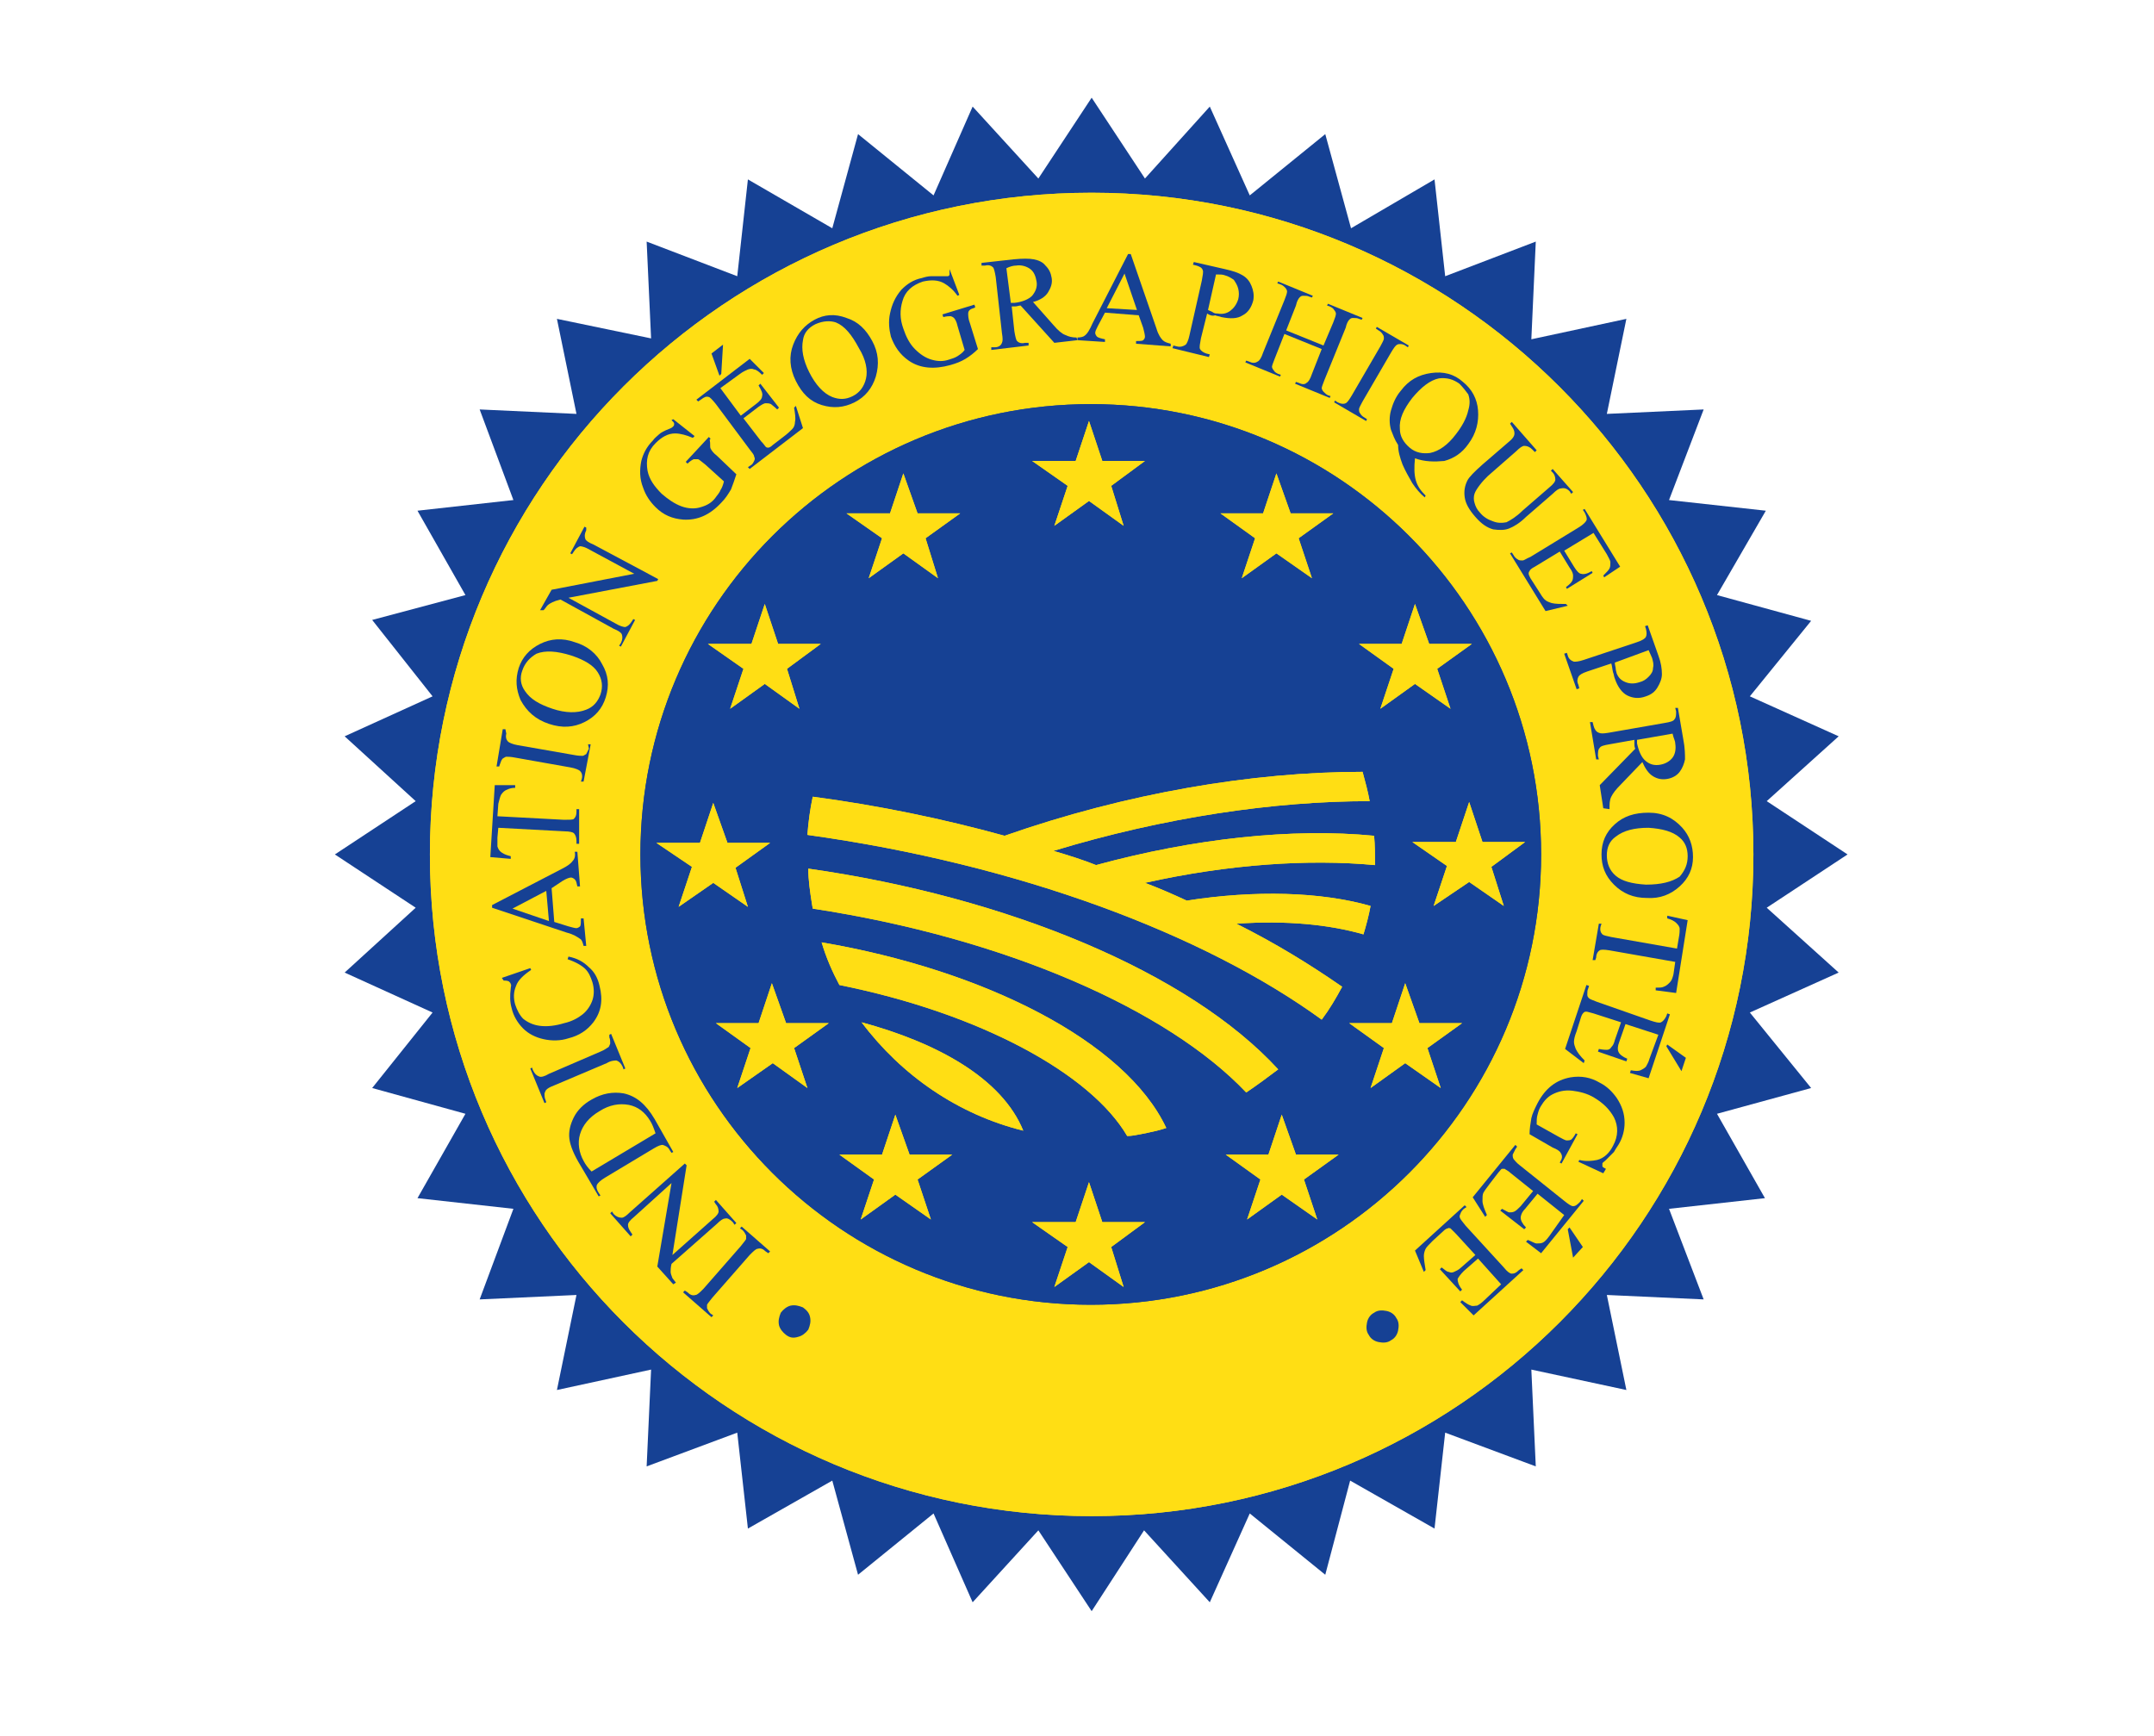 <?xml version="1.0" encoding="utf-8"?>
<!-- Generator: Adobe Illustrator 26.0.3, SVG Export Plug-In . SVG Version: 6.00 Build 0)  -->
<svg version="1.1" id="svg2" xmlns="http://www.w3.org/2000/svg" xmlns:xlink="http://www.w3.org/1999/xlink" x="0px" y="0px"
	 viewBox="0 0 242.5 195.5" enable-background="new 0 0 242.5 195.5" xml:space="preserve">
<g>
	<g>
		<defs>
			<rect id="SVGID_1_" x="3.4" y="-20.1" width="235.6" height="235.6"/>
		</defs>
		<clipPath id="SVGID_00000118385817243825661590000013751057106116878260_">
			<use xlink:href="#SVGID_1_"  overflow="visible"/>
		</clipPath>
		<polygon clip-path="url(#SVGID_00000118385817243825661590000013751057106116878260_)" fill="#164194" points="128.9,20.1 
			136.2,12 140.7,22 149.2,15.1 152.1,25.7 161.5,20.2 162.7,31.1 172.9,27.2 172.4,38.2 183.1,35.9 180.9,46.6 191.8,46.1 
			187.9,56.3 198.8,57.5 193.3,67 203.9,69.9 197,78.4 207,82.9 198.9,90.2 208,96.2 198.9,102.2 207,109.5 197,114 203.9,122.5 
			193.3,125.4 198.7,134.9 187.9,136.1 191.8,146.3 180.9,145.8 183.1,156.5 172.4,154.2 172.9,165.1 162.7,161.3 161.5,172.1 
			152,166.7 149.2,177.3 140.7,170.4 136.2,180.4 128.8,172.3 122.9,181.4 116.9,172.3 109.5,180.4 105.1,170.4 96.6,177.3 
			93.7,166.7 84.2,172.1 83,161.3 72.8,165.1 73.3,154.2 62.7,156.5 64.9,145.8 54,146.3 57.8,136.1 47,134.9 52.4,125.4 
			41.9,122.5 48.7,114 38.8,109.5 46.8,102.2 37.7,96.2 46.8,90.2 38.8,82.9 48.7,78.4 41.9,69.8 52.4,67 47,57.5 57.8,56.3 
			54,46.1 64.9,46.6 62.7,35.9 73.3,38.1 72.8,27.2 83,31.1 84.2,20.2 93.7,25.7 96.6,15.1 105.1,22 109.5,12 116.9,20.1 122.9,11 
					"/>
		<g clip-path="url(#SVGID_00000118385817243825661590000013751057106116878260_)">
			<defs>
				<rect id="SVGID_00000132074226263013843410000011911137267275192760_" x="3.4" y="-20.1" width="235.6" height="235.6"/>
			</defs>
			<clipPath id="SVGID_00000033338626842645144640000011680256494980286342_">
				<use xlink:href="#SVGID_00000132074226263013843410000011911137267275192760_"  overflow="visible"/>
			</clipPath>
			<path clip-path="url(#SVGID_00000033338626842645144640000011680256494980286342_)" fill="#FFDE14" d="M48.4,96.2
				c0-41.2,33.3-74.5,74.5-74.5c41.1,0,74.5,33.4,74.5,74.5s-33.3,74.5-74.5,74.5C81.7,170.7,48.4,137.4,48.4,96.2"/>
			<path clip-path="url(#SVGID_00000033338626842645144640000011680256494980286342_)" fill="#FFDE14" d="M48.4,96.2
				c0-41.2,33.3-74.5,74.5-74.5c41.1,0,74.5,33.4,74.5,74.5s-33.3,74.5-74.5,74.5C81.7,170.7,48.4,137.4,48.4,96.2"/>
			<path clip-path="url(#SVGID_00000033338626842645144640000011680256494980286342_)" fill="#164194" d="M72.1,96.2
				c0-28,22.7-50.7,50.7-50.7c28,0,50.7,22.7,50.7,50.7c0,28-22.7,50.7-50.7,50.7C94.8,146.9,72.1,124.2,72.1,96.2"/>
			<path clip-path="url(#SVGID_00000033338626842645144640000011680256494980286342_)" fill="#164194" d="M72.1,96.2
				c0-28,22.7-50.7,50.7-50.7c28,0,50.7,22.7,50.7,50.7c0,28-22.7,50.7-50.7,50.7C94.8,146.9,72.1,124.2,72.1,96.2"/>
			<polygon clip-path="url(#SVGID_00000033338626842645144640000011680256494980286342_)" fill="#FFDE14" points="160.9,72.5 
				159.3,68 157.8,72.5 153,72.5 156.9,75.3 155.4,79.8 159.3,77 163.3,79.8 161.8,75.3 165.7,72.5 			"/>
			<polygon clip-path="url(#SVGID_00000033338626842645144640000011680256494980286342_)" fill="#FFDE14" points="145.3,57.8 
				143.7,53.3 142.2,57.8 137.4,57.8 141.3,60.6 139.8,65.1 143.7,62.3 147.7,65.1 146.2,60.6 150.1,57.8 			"/>
			<polygon clip-path="url(#SVGID_00000033338626842645144640000011680256494980286342_)" fill="#FFDE14" points="124.1,51.9 
				122.6,47.4 121.1,51.9 116.2,51.9 120.2,54.7 118.7,59.2 122.6,56.4 126.5,59.2 125.1,54.7 128.9,51.9 			"/>
			<polygon clip-path="url(#SVGID_00000033338626842645144640000011680256494980286342_)" fill="#FFDE14" points="103.3,57.8 
				101.7,53.3 100.2,57.8 95.3,57.8 99.3,60.6 97.8,65.1 101.7,62.3 105.6,65.1 104.2,60.6 108.1,57.8 			"/>
			<polygon clip-path="url(#SVGID_00000033338626842645144640000011680256494980286342_)" fill="#FFDE14" points="87.6,72.5 
				86.1,68 84.6,72.5 79.7,72.5 83.7,75.3 82.2,79.8 86.1,77 90,79.8 88.6,75.3 92.4,72.5 			"/>
			<polygon clip-path="url(#SVGID_00000033338626842645144640000011680256494980286342_)" fill="#FFDE14" points="81.9,94.9 
				80.3,90.4 78.8,94.9 73.9,94.9 77.9,97.6 76.4,102.1 80.3,99.4 84.2,102.1 82.8,97.7 86.7,94.9 			"/>
			<polygon clip-path="url(#SVGID_00000033338626842645144640000011680256494980286342_)" fill="#FFDE14" points="88.5,115.2 
				86.9,110.7 85.4,115.2 80.6,115.2 84.5,118 83,122.5 87,119.7 90.9,122.5 89.4,118 93.3,115.2 			"/>
			<polygon clip-path="url(#SVGID_00000033338626842645144640000011680256494980286342_)" fill="#FFDE14" points="102.4,130 
				100.8,125.5 99.3,130 94.5,130 98.4,132.8 96.9,137.3 100.8,134.5 104.8,137.3 103.3,132.8 107.2,130 			"/>
			<polygon clip-path="url(#SVGID_00000033338626842645144640000011680256494980286342_)" fill="#FFDE14" points="124.1,137.6 
				122.6,133.1 121.1,137.6 116.2,137.6 120.2,140.4 118.7,144.9 122.6,142.1 126.5,144.9 125.1,140.4 128.9,137.6 			"/>
			<polygon clip-path="url(#SVGID_00000033338626842645144640000011680256494980286342_)" fill="#FFDE14" points="145.9,130 
				144.3,125.5 142.8,130 138,130 141.9,132.8 140.4,137.3 144.3,134.5 148.3,137.3 146.8,132.8 150.7,130 			"/>
			<polygon clip-path="url(#SVGID_00000033338626842645144640000011680256494980286342_)" fill="#FFDE14" points="159.8,115.2 
				158.2,110.7 156.7,115.2 151.9,115.2 155.8,118 154.3,122.5 158.2,119.7 162.2,122.5 160.7,118 164.6,115.2 			"/>
			<polygon clip-path="url(#SVGID_00000033338626842645144640000011680256494980286342_)" fill="#FFDE14" points="166.9,94.8 
				165.4,90.3 163.9,94.8 159,94.8 162.9,97.5 161.4,102 165.4,99.3 169.3,102 167.9,97.6 171.7,94.8 			"/>
			<path clip-path="url(#SVGID_00000033338626842645144640000011680256494980286342_)" fill="#FFDE14" d="M140.3,123
				c-8.8-9.3-27.1-17.4-48.8-20.7l-0.1-0.6c-0.2-1.3-0.4-2.6-0.4-3.9c22.5,3.2,42.9,11.7,52.9,22.6
				C142.7,121.3,141.5,122.2,140.3,123"/>
			<path clip-path="url(#SVGID_00000033338626842645144640000011680256494980286342_)" fill="#FFDE14" d="M126.9,127.9
				c-4.1-7-16.5-13.8-32.4-17c-0.8-1.5-1.5-3.1-2-4.8c18.2,3.1,34.2,11.1,38.8,20.9c-0.9,0.3-1.9,0.5-2.9,0.7
				C127.9,127.8,127.4,127.9,126.9,127.9"/>
			<path clip-path="url(#SVGID_00000033338626842645144640000011680256494980286342_)" fill="#FFDE14" d="M97,115.1
				c8.5,2.3,15.8,6.3,18.2,12.2C107.9,125.5,101.5,121.1,97,115.1"/>
			<path clip-path="url(#SVGID_00000033338626842645144640000011680256494980286342_)" fill="#FFDE14" d="M123.4,97.4
				c11-3,22.1-4.2,31.3-3.3c0.1,1.1,0.1,2.2,0.1,3.3c-7.5-0.7-16.5-0.1-25.9,2c1.6,0.6,3.2,1.3,4.7,2c7.7-1.2,15.1-1,20.7,0.6
				c-0.2,1.1-0.5,2.2-0.8,3.2c-3.8-1.1-8.7-1.6-14.3-1.2c4.4,2.2,8.3,4.6,11.9,7.1c-0.7,1.3-1.4,2.5-2.3,3.7
				c-13.2-9.6-34.1-17.5-57.9-20.8c0.1-1.4,0.3-2.9,0.6-4.3c7.5,1,14.7,2.5,21.6,4.4c13.7-4.8,27.9-7.2,40.3-7.2
				c0.3,1.1,0.6,2.2,0.8,3.3c-10.7,0-23.1,1.8-35.6,5.6C120.3,96.3,121.9,96.8,123.4,97.4"/>
			<polygon clip-path="url(#SVGID_00000033338626842645144640000011680256494980286342_)" fill="#FFDE14" points="160.9,72.5 
				159.3,68 157.8,72.5 153,72.5 156.9,75.3 155.4,79.8 159.3,77 163.3,79.8 161.8,75.3 165.7,72.5 			"/>
			<polygon clip-path="url(#SVGID_00000033338626842645144640000011680256494980286342_)" fill="#FFDE14" points="145.3,57.8 
				143.7,53.3 142.2,57.8 137.4,57.8 141.3,60.6 139.8,65.1 143.7,62.3 147.7,65.1 146.2,60.6 150.1,57.8 			"/>
			<polygon clip-path="url(#SVGID_00000033338626842645144640000011680256494980286342_)" fill="#FFDE14" points="124.1,51.9 
				122.6,47.4 121.1,51.9 116.2,51.9 120.2,54.7 118.7,59.2 122.6,56.4 126.5,59.2 125.1,54.7 128.9,51.9 			"/>
			<polygon clip-path="url(#SVGID_00000033338626842645144640000011680256494980286342_)" fill="#FFDE14" points="103.3,57.8 
				101.7,53.3 100.2,57.8 95.3,57.8 99.3,60.6 97.8,65.1 101.7,62.3 105.6,65.1 104.2,60.6 108.1,57.8 			"/>
			<polygon clip-path="url(#SVGID_00000033338626842645144640000011680256494980286342_)" fill="#FFDE14" points="87.6,72.5 
				86.1,68 84.6,72.5 79.7,72.5 83.7,75.3 82.2,79.8 86.1,77 90,79.8 88.6,75.3 92.4,72.5 			"/>
			<polygon clip-path="url(#SVGID_00000033338626842645144640000011680256494980286342_)" fill="#FFDE14" points="81.9,94.9 
				80.3,90.4 78.8,94.9 73.9,94.9 77.9,97.6 76.4,102.1 80.3,99.4 84.2,102.1 82.8,97.7 86.7,94.9 			"/>
			<polygon clip-path="url(#SVGID_00000033338626842645144640000011680256494980286342_)" fill="#FFDE14" points="88.5,115.2 
				86.9,110.7 85.4,115.2 80.6,115.2 84.5,118 83,122.5 87,119.7 90.9,122.5 89.4,118 93.3,115.2 			"/>
			<polygon clip-path="url(#SVGID_00000033338626842645144640000011680256494980286342_)" fill="#FFDE14" points="102.4,130 
				100.8,125.5 99.3,130 94.5,130 98.4,132.8 96.9,137.3 100.8,134.5 104.8,137.3 103.3,132.8 107.2,130 			"/>
			<polygon clip-path="url(#SVGID_00000033338626842645144640000011680256494980286342_)" fill="#FFDE14" points="124.1,137.6 
				122.6,133.1 121.1,137.6 116.2,137.6 120.2,140.4 118.7,144.9 122.6,142.1 126.5,144.9 125.1,140.4 128.9,137.6 			"/>
			<polygon clip-path="url(#SVGID_00000033338626842645144640000011680256494980286342_)" fill="#FFDE14" points="145.9,130 
				144.3,125.5 142.8,130 138,130 141.9,132.8 140.4,137.3 144.3,134.5 148.3,137.3 146.8,132.8 150.7,130 			"/>
			<polygon clip-path="url(#SVGID_00000033338626842645144640000011680256494980286342_)" fill="#FFDE14" points="159.8,115.2 
				158.2,110.7 156.7,115.2 151.9,115.2 155.8,118 154.3,122.5 158.2,119.7 162.2,122.5 160.7,118 164.6,115.2 			"/>
			<polygon clip-path="url(#SVGID_00000033338626842645144640000011680256494980286342_)" fill="#FFDE14" points="166.9,94.8 
				165.4,90.3 163.9,94.8 159,94.8 162.9,97.5 161.4,102 165.4,99.3 169.3,102 167.9,97.6 171.7,94.8 			"/>
			<path clip-path="url(#SVGID_00000033338626842645144640000011680256494980286342_)" fill="#FFDE14" d="M140.3,123
				c-8.8-9.3-27.1-17.4-48.8-20.7l-0.1-0.6c-0.2-1.3-0.4-2.6-0.4-3.9c22.5,3.2,42.9,11.7,52.9,22.6
				C142.7,121.3,141.5,122.2,140.3,123"/>
			<path clip-path="url(#SVGID_00000033338626842645144640000011680256494980286342_)" fill="#FFDE14" d="M126.9,127.9
				c-4.1-7-16.5-13.8-32.4-17c-0.8-1.5-1.5-3.1-2-4.8c18.2,3.1,34.2,11.1,38.8,20.9c-0.9,0.3-1.9,0.5-2.9,0.7
				C127.9,127.8,127.4,127.9,126.9,127.9"/>
			<path clip-path="url(#SVGID_00000033338626842645144640000011680256494980286342_)" fill="#FFDE14" d="M97,115.1
				c8.5,2.3,15.8,6.3,18.2,12.2C107.9,125.5,101.5,121.1,97,115.1"/>
			<path clip-path="url(#SVGID_00000033338626842645144640000011680256494980286342_)" fill="#FFDE14" d="M123.4,97.4
				c11-3,22.1-4.2,31.3-3.3c0.1,1.1,0.1,2.2,0.1,3.3c-7.5-0.7-16.5-0.1-25.9,2c1.6,0.6,3.2,1.3,4.7,2c7.7-1.2,15.1-1,20.7,0.6
				c-0.2,1.1-0.5,2.2-0.8,3.2c-3.8-1.1-8.7-1.6-14.3-1.2c4.4,2.2,8.3,4.6,11.9,7.1c-0.7,1.3-1.4,2.5-2.3,3.7
				c-13.2-9.6-34.1-17.5-57.9-20.8c0.1-1.4,0.3-2.9,0.6-4.3c7.5,1,14.7,2.5,21.6,4.4c13.7-4.8,27.9-7.2,40.3-7.2
				c0.3,1.1,0.6,2.2,0.8,3.3c-10.7,0-23.1,1.8-35.6,5.6C120.3,96.3,121.9,96.8,123.4,97.4"/>
			<path clip-path="url(#SVGID_00000033338626842645144640000011680256494980286342_)" fill="#164194" d="M88.5,150.3
				c-0.4-0.3-0.7-0.7-0.8-1.1c-0.1-0.5,0-0.9,0.2-1.4c0.3-0.4,0.7-0.7,1.1-0.8c0.5-0.1,0.9,0,1.4,0.2c0.4,0.3,0.7,0.6,0.8,1.1
				s0,0.9-0.2,1.4c-0.3,0.4-0.7,0.7-1.1,0.8C89.3,150.7,88.9,150.6,88.5,150.3"/>
			<path clip-path="url(#SVGID_00000033338626842645144640000011680256494980286342_)" fill="#164194" d="M83.3,138.3l0.2-0.2
				l3.2,2.8l-0.2,0.2l-0.3-0.2c-0.3-0.3-0.6-0.4-0.9-0.3c-0.2,0-0.5,0.3-0.9,0.7l-4.2,4.8c-0.3,0.4-0.5,0.6-0.6,0.8
				c0,0.1,0,0.3,0,0.4c0.1,0.2,0.2,0.4,0.4,0.6l0.3,0.2l-0.2,0.2l-3.2-2.8l0.2-0.2l0.3,0.2c0.3,0.3,0.6,0.4,0.9,0.3
				c0.2,0,0.5-0.3,0.9-0.7l4.2-4.8c0.3-0.4,0.5-0.6,0.6-0.8c0-0.1,0-0.3,0-0.4c-0.1-0.2-0.2-0.4-0.4-0.6L83.3,138.3z"/>
			<path clip-path="url(#SVGID_00000033338626842645144640000011680256494980286342_)" fill="#164194" d="M75.8,144.6l-1.8-2
				l1.6-9.4l-4.2,3.8c-0.5,0.4-0.7,0.7-0.7,0.9c0,0.3,0.1,0.5,0.3,0.8l0.2,0.3l-0.2,0.2l-2.3-2.6l0.2-0.2l0.2,0.3
				c0.3,0.3,0.6,0.4,0.9,0.4c0.2,0,0.5-0.2,0.9-0.6l6.2-5.5l0.2,0.2l-1.6,10.1l4.5-4c0.5-0.4,0.7-0.7,0.7-0.9c0-0.3-0.1-0.6-0.3-0.8
				l-0.2-0.3l0.2-0.2l2.3,2.6l-0.2,0.2l-0.2-0.3c-0.3-0.3-0.6-0.5-0.9-0.4c-0.2,0-0.5,0.2-0.9,0.6l-5.1,4.5
				c-0.1,0.4-0.1,0.7-0.1,0.9c0,0.2,0.1,0.4,0.2,0.7c0.1,0.1,0.2,0.3,0.4,0.5L75.8,144.6z"/>
			<path clip-path="url(#SVGID_00000033338626842645144640000011680256494980286342_)" fill="#164194" d="M75.8,129.7l-0.2,0.1
				l-0.2-0.3c-0.2-0.4-0.5-0.5-0.8-0.6c-0.2,0-0.5,0.1-1,0.4l-5.5,3.3c-0.5,0.3-0.8,0.6-0.9,0.8c-0.1,0.3,0,0.6,0.2,0.9l0.2,0.3
				l-0.2,0.1l-2-3.4c-0.8-1.3-1.2-2.3-1.3-3.1c-0.1-0.8,0.1-1.6,0.5-2.4c0.4-0.8,1.1-1.5,2-2c1.2-0.7,2.4-0.9,3.6-0.7
				c1.4,0.3,2.5,1.2,3.5,2.9L75.8,129.7z M73.8,127.6c-0.2-0.6-0.4-1.1-0.6-1.4c-0.6-1-1.4-1.6-2.4-1.8c-1.1-0.2-2.2,0-3.3,0.7
				c-1.2,0.7-1.9,1.6-2.2,2.6c-0.3,1-0.1,2.1,0.4,3c0.2,0.4,0.5,0.8,0.9,1.2L73.8,127.6z"/>
			<path clip-path="url(#SVGID_00000033338626842645144640000011680256494980286342_)" fill="#164194" d="M68.6,116.5l0.2-0.1
				l1.6,3.9l-0.2,0.1l-0.1-0.3c-0.2-0.4-0.4-0.6-0.7-0.7c-0.2,0-0.6,0-1.1,0.3l-5.9,2.5c-0.5,0.2-0.7,0.3-0.9,0.5
				c-0.1,0.1-0.1,0.2-0.2,0.4c0,0.2,0,0.5,0.1,0.7l0.1,0.3l-0.2,0.1l-1.6-3.9l0.2-0.1l0.1,0.3c0.2,0.4,0.4,0.6,0.7,0.7
				c0.2,0.1,0.6,0,1.1-0.3l5.8-2.5c0.5-0.2,0.7-0.4,0.9-0.5c0.1-0.1,0.1-0.2,0.2-0.4c0-0.2,0-0.5-0.1-0.7L68.6,116.5z"/>
			<path clip-path="url(#SVGID_00000033338626842645144640000011680256494980286342_)" fill="#164194" d="M56.5,110.1l3.2-1.1
				l0.1,0.2c-0.9,0.6-1.5,1.2-1.7,1.8c-0.3,0.7-0.3,1.4-0.1,2.1c0.2,0.6,0.5,1.2,0.9,1.6c0.5,0.4,1.1,0.7,1.9,0.8
				c0.8,0.1,1.7,0,2.7-0.3c0.9-0.2,1.6-0.6,2.1-1s0.9-1,1.1-1.6c0.2-0.6,0.2-1.3,0-2c-0.2-0.6-0.4-1.1-0.8-1.5
				c-0.4-0.4-1.1-0.8-2-1.1l0.1-0.3c1,0.2,1.7,0.6,2.3,1.2c0.6,0.5,1,1.2,1.2,2.1c0.4,1.6,0.2,2.9-0.7,4.1c-0.7,0.9-1.6,1.5-2.8,1.8
				c-0.9,0.3-1.9,0.3-2.8,0.1c-0.9-0.2-1.7-0.6-2.3-1.2c-0.6-0.6-1.1-1.4-1.3-2.3c-0.2-0.7-0.2-1.4-0.1-2.2c0-0.2,0.1-0.4,0-0.5
				c0-0.1-0.1-0.2-0.2-0.3c-0.2-0.1-0.4-0.1-0.6-0.1L56.5,110.1z"/>
			<path clip-path="url(#SVGID_00000033338626842645144640000011680256494980286342_)" fill="#164194" d="M62.1,100l0.3,3.8l1.6,0.5
				c0.4,0.1,0.7,0.2,0.9,0.2c0.1,0,0.3-0.1,0.4-0.2c0.1-0.1,0.1-0.5,0.1-0.9l0.3,0l0.3,3.1l-0.3,0c-0.1-0.4-0.2-0.7-0.4-0.8
				c-0.3-0.2-0.7-0.5-1.5-0.7l-8.4-2.8l0-0.3l7.9-4.1c0.6-0.3,1-0.6,1.2-0.9c0.2-0.2,0.3-0.6,0.2-1l0.3,0l0.3,3.9l-0.3,0
				c-0.1-0.4-0.1-0.6-0.3-0.8c-0.1-0.1-0.3-0.2-0.4-0.2c-0.2,0-0.5,0.1-1,0.4L62.1,100z M61.5,100.3l-3.8,2l4.1,1.4L61.5,100.3z"/>
			<path clip-path="url(#SVGID_00000033338626842645144640000011680256494980286342_)" fill="#164194" d="M55.7,88.4l2.3,0l0,0.3
				c-0.4,0-0.7,0.1-0.9,0.2c-0.3,0.1-0.5,0.3-0.7,0.6c-0.1,0.2-0.2,0.6-0.3,1l-0.1,1.4l7.5,0.4c0.6,0,1,0,1.1-0.1
				c0.2-0.2,0.3-0.4,0.3-0.8l0-0.3l0.3,0L65.2,95l-0.3,0l0-0.3c0-0.4-0.1-0.7-0.3-0.9c-0.1-0.1-0.5-0.2-1-0.2l-7.5-0.4L56,94.3
				c0,0.5,0,0.8,0,1c0.1,0.3,0.2,0.5,0.5,0.7c0.3,0.2,0.6,0.3,1,0.4l0,0.3l-2.3-0.2L55.7,88.4z"/>
			<path clip-path="url(#SVGID_00000033338626842645144640000011680256494980286342_)" fill="#164194" d="M66.2,83.8l0.3,0L65.7,88
				l-0.3,0l0.1-0.3c0.1-0.4,0-0.7-0.2-0.9c-0.1-0.1-0.5-0.3-1.1-0.4L58,85.3c-0.5-0.1-0.8-0.1-1-0.1c-0.1,0-0.2,0.1-0.4,0.2
				c-0.2,0.2-0.2,0.4-0.3,0.6l-0.1,0.3l-0.3,0l0.7-4.2l0.3,0L57,82.6c-0.1,0.4,0,0.7,0.2,0.9c0.1,0.1,0.5,0.3,1.1,0.4l6.3,1.1
				c0.5,0.1,0.8,0.1,1,0.1c0.1,0,0.2-0.1,0.4-0.2c0.1-0.2,0.2-0.4,0.3-0.6L66.2,83.8z"/>
			<path clip-path="url(#SVGID_00000033338626842645144640000011680256494980286342_)" fill="#164194" d="M58.4,75.2
				c0.4-1.2,1.2-2.1,2.4-2.7c1.2-0.6,2.5-0.7,3.9-0.2c1.4,0.4,2.5,1.3,3.1,2.5c0.7,1.2,0.8,2.4,0.4,3.7c-0.4,1.3-1.2,2.2-2.4,2.8
				c-1.2,0.6-2.5,0.7-4,0.2c-1.5-0.5-2.5-1.4-3.2-2.7C58.1,77.6,58,76.5,58.4,75.2 M58.8,75.5c-0.3,0.8-0.2,1.6,0.3,2.3
				c0.6,0.9,1.6,1.5,3.1,2c1.5,0.5,2.8,0.5,3.8,0.1c0.8-0.3,1.3-0.9,1.6-1.7c0.3-0.9,0.2-1.7-0.3-2.5c-0.5-0.8-1.5-1.4-3-1.9
				c-1.6-0.5-2.9-0.6-3.9-0.2C59.7,74,59.1,74.6,58.8,75.5"/>
			<path clip-path="url(#SVGID_00000033338626842645144640000011680256494980286342_)" fill="#164194" d="M60.8,68.7l1.3-2.3
				l9.3-1.8l-5-2.7c-0.5-0.3-0.9-0.4-1.1-0.4c-0.3,0.1-0.5,0.3-0.7,0.6l-0.2,0.3l-0.2-0.1l1.6-3l0.2,0.1L66,59.7
				c-0.2,0.4-0.2,0.7-0.1,1c0.1,0.2,0.4,0.4,0.9,0.6l7.3,3.9l-0.1,0.2l-10,1.9l5.3,2.9c0.5,0.3,0.9,0.4,1.1,0.4
				c0.3-0.1,0.5-0.3,0.7-0.6l0.2-0.3l0.2,0.1l-1.6,3l-0.2-0.1l0.2-0.3c0.2-0.4,0.2-0.7,0.1-1c-0.1-0.2-0.4-0.4-0.9-0.6l-6-3.3
				c-0.4,0.1-0.7,0.2-0.9,0.3c-0.2,0.1-0.4,0.2-0.6,0.4c-0.1,0.1-0.2,0.3-0.4,0.5L60.8,68.7z"/>
			<path clip-path="url(#SVGID_00000033338626842645144640000011680256494980286342_)" fill="#164194" d="M75.8,47.2l2.4,1.9
				L78,49.3c-0.7-0.3-1.4-0.5-2-0.5c-0.8,0-1.5,0.4-2.2,1.1c-0.9,0.9-1.1,1.9-0.9,3.1c0.2,1,0.8,1.8,1.6,2.6
				c0.7,0.6,1.4,1.1,2.2,1.4c0.8,0.3,1.6,0.3,2.2,0.1c0.7-0.2,1.2-0.5,1.6-1c0.2-0.3,0.5-0.6,0.6-0.9c0.2-0.3,0.3-0.6,0.4-1
				l-2.1-1.9c-0.4-0.3-0.6-0.5-0.8-0.6c-0.2,0-0.3,0-0.5,0c-0.2,0.1-0.4,0.2-0.7,0.5l-0.2-0.2l2.6-2.8l0.2,0.2l-0.1,0.1
				C80,50,79.9,50.3,80,50.5c0.1,0.2,0.3,0.5,0.7,0.8l2.2,2.1c-0.2,0.6-0.4,1.2-0.6,1.7c-0.3,0.5-0.6,1-1.1,1.5
				c-1.3,1.4-2.7,2-4.3,1.9c-1.2-0.1-2.2-0.5-3.1-1.4c-0.6-0.6-1.1-1.3-1.4-2.2c-0.4-1-0.4-2-0.2-3c0.2-0.8,0.6-1.6,1.3-2.3
				c0.2-0.3,0.5-0.5,0.7-0.7c0.2-0.2,0.6-0.4,1.1-0.6c0.3-0.1,0.4-0.2,0.5-0.3c0.1-0.1,0.1-0.2,0.1-0.3c0-0.1-0.1-0.2-0.3-0.4
				L75.8,47.2z"/>
			<path clip-path="url(#SVGID_00000033338626842645144640000011680256494980286342_)" fill="#164194" d="M81.1,43.7l2.3,3.1
				l1.7-1.3c0.4-0.3,0.7-0.6,0.7-0.9c0.1-0.3-0.1-0.7-0.4-1.2l0.2-0.2l2.1,2.7l-0.2,0.2c-0.3-0.3-0.6-0.5-0.7-0.6
				c-0.2-0.1-0.4-0.1-0.6-0.1c-0.2,0-0.5,0.2-0.8,0.4l-1.7,1.3l2,2.6c0.3,0.3,0.4,0.5,0.5,0.6c0.1,0.1,0.2,0.1,0.3,0.1
				c0.1,0,0.3-0.1,0.5-0.3l1.3-1c0.4-0.3,0.7-0.6,0.9-0.8c0.2-0.2,0.3-0.5,0.3-0.8c0.1-0.4,0-1-0.1-1.6l0.2-0.2l0.8,2.5l-6,4.6
				l-0.2-0.2l0.3-0.2c0.2-0.1,0.3-0.3,0.4-0.5c0.1-0.2,0.1-0.3,0-0.5c0-0.2-0.2-0.4-0.5-0.8l-3.8-5.1c-0.4-0.5-0.7-0.8-0.8-0.8
				c-0.3-0.1-0.5,0-0.9,0.3l-0.3,0.2l-0.2-0.2l6-4.6L86,42l-0.2,0.2c-0.4-0.4-0.7-0.6-0.9-0.6c-0.2-0.1-0.4-0.1-0.7,0
				c-0.2,0.1-0.5,0.2-0.9,0.5L81.1,43.7z M81.4,38.8l-0.2,3.3L81,42.3l-0.9-2.5L81.4,38.8z"/>
			<path clip-path="url(#SVGID_00000033338626842645144640000011680256494980286342_)" fill="#164194" d="M91.7,36
				c1.1-0.6,2.3-0.7,3.6-0.2c1.3,0.4,2.2,1.3,2.9,2.6c0.7,1.3,0.8,2.6,0.4,4c-0.4,1.3-1.2,2.3-2.4,2.9c-1.2,0.6-2.4,0.7-3.7,0.3
				c-1.3-0.4-2.2-1.3-2.9-2.7c-0.7-1.4-0.8-2.8-0.3-4.1C89.8,37.5,90.6,36.6,91.7,36 M91.8,36.5c-0.8,0.4-1.3,1-1.4,1.8
				c-0.2,1,0,2.2,0.7,3.6c0.7,1.4,1.6,2.4,2.6,2.8c0.8,0.3,1.5,0.3,2.3-0.1c0.8-0.4,1.3-1.1,1.5-2c0.2-0.9,0-2.1-0.8-3.4
				c-0.8-1.5-1.6-2.5-2.6-2.9C93.5,36.1,92.7,36.1,91.8,36.5"/>
			<path clip-path="url(#SVGID_00000033338626842645144640000011680256494980286342_)" fill="#164194" d="M106.9,30.3l1.1,2.9
				l-0.2,0.1c-0.5-0.7-1-1.1-1.5-1.4c-0.7-0.4-1.5-0.4-2.4-0.2c-1.2,0.4-2,1.1-2.3,2.2c-0.3,1-0.3,2,0.1,3.1
				c0.3,0.9,0.7,1.7,1.3,2.3c0.6,0.6,1.2,1,1.9,1.2c0.7,0.2,1.3,0.2,1.9,0c0.3-0.1,0.7-0.2,1-0.4c0.3-0.2,0.6-0.4,0.8-0.7l-0.8-2.7
				c-0.1-0.5-0.3-0.8-0.4-0.9c-0.1-0.1-0.3-0.2-0.4-0.2c-0.2,0-0.4,0-0.8,0.1l-0.1-0.3l3.6-1.1l0.1,0.3l-0.2,0.1
				c-0.4,0.1-0.6,0.3-0.6,0.6c0,0.2,0,0.6,0.2,1.1l0.9,2.9c-0.4,0.4-0.9,0.8-1.4,1.1c-0.5,0.3-1,0.5-1.7,0.7
				c-1.8,0.5-3.4,0.4-4.7-0.5c-1-0.7-1.6-1.6-2-2.7c-0.2-0.8-0.3-1.7-0.1-2.6c0.2-1,0.6-1.9,1.3-2.7c0.6-0.6,1.3-1.1,2.3-1.3
				c0.3-0.1,0.7-0.2,1-0.2c0.3,0,0.7,0,1.3,0c0.3,0,0.5,0,0.6,0c0.1,0,0.2-0.1,0.2-0.2c0-0.1,0-0.3,0-0.5L106.9,30.3z"/>
			<path clip-path="url(#SVGID_00000033338626842645144640000011680256494980286342_)" fill="#164194" d="M121.3,38.3l-2.6,0.3
				l-3.8-4.2c-0.2,0-0.4,0.1-0.6,0.1c-0.1,0-0.1,0-0.2,0c-0.1,0-0.1,0-0.2,0l0.3,2.8c0.1,0.6,0.2,1,0.3,1.1c0.2,0.2,0.5,0.3,0.9,0.2
				l0.4,0l0,0.3l-4.2,0.5l0-0.3l0.4,0c0.4,0,0.7-0.2,0.8-0.5c0.1-0.2,0.1-0.5,0-1.1l-0.7-6.3c-0.1-0.6-0.2-1-0.3-1.1
				c-0.2-0.2-0.5-0.3-0.9-0.2l-0.4,0l0-0.3l3.6-0.4c1-0.1,1.8-0.1,2.3,0c0.5,0.1,1,0.3,1.3,0.7c0.4,0.4,0.6,0.8,0.7,1.4
				c0.1,0.6-0.1,1.1-0.4,1.6c-0.3,0.5-0.9,0.9-1.7,1.1l2.3,2.6c0.5,0.6,1,1,1.3,1.1c0.4,0.2,0.8,0.3,1.3,0.3L121.3,38.3z
				 M113.8,34.1c0.1,0,0.2,0,0.2,0c0.1,0,0.1,0,0.2,0c0.9-0.1,1.6-0.4,2-0.8c0.4-0.5,0.6-1,0.5-1.6c-0.1-0.6-0.3-1.1-0.7-1.4
				c-0.4-0.3-1-0.5-1.6-0.4c-0.3,0-0.7,0.1-1.1,0.3L113.8,34.1z"/>
			<path clip-path="url(#SVGID_00000033338626842645144640000011680256494980286342_)" fill="#164194" d="M128.2,35.5l-3.8-0.3
				l-0.8,1.5c-0.2,0.4-0.3,0.6-0.3,0.8c0,0.1,0.1,0.3,0.2,0.4c0.1,0.1,0.4,0.2,0.9,0.3l0,0.3l-3.1-0.2l0-0.3c0.4,0,0.7-0.1,0.8-0.2
				c0.3-0.2,0.6-0.7,0.9-1.4l4-7.8l0.3,0l2.9,8.4c0.2,0.7,0.5,1.1,0.7,1.3c0.2,0.2,0.5,0.3,0.9,0.4l0,0.3l-3.9-0.3l0-0.3
				c0.4,0,0.7,0,0.8-0.1s0.2-0.2,0.2-0.4c0-0.2-0.1-0.6-0.2-1L128.2,35.5z M128,34.9l-1.4-4.1l-2,3.9L128,34.9z"/>
			<path clip-path="url(#SVGID_00000033338626842645144640000011680256494980286342_)" fill="#164194" d="M135.9,35.3l-0.7,2.8
				c-0.1,0.6-0.2,1-0.1,1.2c0.1,0.2,0.4,0.4,0.7,0.5l0.4,0.1l-0.1,0.3l-4.1-1l0.1-0.3l0.4,0.1c0.4,0.1,0.7,0,1-0.2
				c0.1-0.1,0.3-0.5,0.4-1l1.4-6.2c0.1-0.6,0.2-1,0.1-1.2c-0.1-0.3-0.4-0.4-0.7-0.5l-0.4-0.1l0.1-0.3l3.5,0.8c0.9,0.2,1.5,0.4,2,0.7
				c0.5,0.3,0.8,0.7,1,1.2c0.2,0.5,0.3,1,0.2,1.6c-0.2,0.8-0.6,1.4-1.2,1.7c-0.6,0.4-1.4,0.4-2.4,0.2c-0.2-0.1-0.5-0.1-0.7-0.2
				C136.5,35.6,136.2,35.5,135.9,35.3 M136,34.9c0.2,0.1,0.5,0.2,0.6,0.3c0.2,0.1,0.3,0.1,0.5,0.1c0.5,0.1,1,0,1.4-0.3
				c0.4-0.3,0.7-0.7,0.9-1.3c0.1-0.4,0.1-0.8,0-1.2c-0.1-0.4-0.3-0.7-0.5-1c-0.3-0.2-0.6-0.4-1-0.5c-0.2-0.1-0.6-0.1-1-0.1L136,34.9
				z"/>
			<path clip-path="url(#SVGID_00000033338626842645144640000011680256494980286342_)" fill="#164194" d="M144.8,37.2l4.2,1.7
				l1.1-2.6c0.2-0.5,0.3-0.8,0.3-1c0-0.1-0.1-0.3-0.2-0.4c-0.1-0.2-0.3-0.3-0.5-0.4l-0.3-0.1l0.1-0.2l3.9,1.6l-0.1,0.2l-0.3-0.1
				c-0.2-0.1-0.4-0.1-0.7-0.1c-0.2,0-0.3,0.1-0.4,0.2c-0.1,0.1-0.3,0.4-0.4,0.9l-2.4,5.9c-0.2,0.5-0.3,0.8-0.3,0.9
				c0,0.1,0.1,0.3,0.2,0.4c0.2,0.2,0.3,0.3,0.5,0.4l0.3,0.1l-0.1,0.2l-3.9-1.6l0.1-0.2l0.3,0.1c0.4,0.2,0.7,0.2,0.9,0
				c0.2-0.1,0.4-0.4,0.6-1l1.1-2.8l-4.2-1.7l-1.1,2.8c-0.2,0.5-0.3,0.8-0.3,0.9c0,0.1,0.1,0.3,0.2,0.4c0.1,0.2,0.3,0.3,0.5,0.4
				l0.3,0.1l-0.1,0.2l-3.9-1.6l0.1-0.2l0.3,0.1c0.4,0.2,0.7,0.2,1,0c0.2-0.1,0.4-0.4,0.6-1l2.4-5.9c0.2-0.5,0.3-0.8,0.3-1
				c0-0.1-0.1-0.3-0.2-0.4c-0.2-0.2-0.3-0.3-0.6-0.4l-0.3-0.1l0.1-0.2l3.9,1.6l-0.1,0.2l-0.3-0.1c-0.2-0.1-0.4-0.1-0.7-0.1
				c-0.2,0-0.3,0.1-0.4,0.2c-0.1,0.1-0.3,0.4-0.4,0.9L144.8,37.2z"/>
			<path clip-path="url(#SVGID_00000033338626842645144640000011680256494980286342_)" fill="#164194" d="M153.9,47.2l-0.1,0.2
				l-3.6-2.1l0.1-0.2l0.3,0.2c0.4,0.2,0.7,0.2,0.9,0.1c0.2-0.1,0.4-0.4,0.7-0.9l3.2-5.5c0.2-0.4,0.4-0.7,0.4-0.9
				c0-0.1,0-0.3-0.1-0.4c-0.1-0.2-0.3-0.4-0.5-0.5l-0.3-0.2l0.1-0.2l3.6,2.1l-0.1,0.2l-0.3-0.2c-0.3-0.2-0.7-0.2-0.9-0.1
				c-0.2,0.1-0.4,0.4-0.7,0.9l-3.2,5.5c-0.2,0.4-0.4,0.7-0.4,0.9c0,0.1,0,0.3,0.1,0.4c0.1,0.2,0.3,0.4,0.5,0.5L153.9,47.2z"/>
			<path clip-path="url(#SVGID_00000033338626842645144640000011680256494980286342_)" fill="#164194" d="M159.3,51.6
				c-0.1,1-0.1,1.8,0.1,2.5c0.2,0.7,0.6,1.2,1.1,1.7l-0.1,0.2c-0.5-0.4-1-1-1.4-1.6c-0.4-0.7-0.8-1.4-1.1-2.1
				c-0.3-0.8-0.5-1.5-0.5-2.2c-0.4-0.6-0.6-1.2-0.8-1.7c-0.2-0.7-0.2-1.5,0-2.2c0.2-0.7,0.5-1.5,1.1-2.2c0.9-1.2,2-1.8,3.4-2
				s2.6,0.1,3.6,1c1,0.8,1.6,1.9,1.7,3.2c0.1,1.3-0.2,2.6-1.1,3.8c-0.7,1-1.6,1.6-2.7,1.9C161.5,52,160.4,52,159.3,51.6 M164.3,43.2
				c-0.7-0.5-1.4-0.7-2.3-0.6c-1,0.2-2,1-3,2.2c-1,1.3-1.5,2.4-1.4,3.5c0,0.8,0.4,1.5,1.1,2.1c0.7,0.6,1.5,0.7,2.3,0.6
				c1-0.2,2-0.9,2.9-2.1c0.7-0.9,1.2-1.8,1.4-2.7c0.2-0.7,0.2-1.2,0-1.8C165,44,164.7,43.6,164.3,43.2"/>
			<path clip-path="url(#SVGID_00000033338626842645144640000011680256494980286342_)" fill="#164194" d="M174.6,53l0.2-0.2l2.3,2.6
				l-0.2,0.2l-0.2-0.3c-0.3-0.3-0.6-0.4-1-0.3c-0.2,0-0.5,0.2-0.9,0.6l-3,2.6c-0.7,0.7-1.4,1.1-1.9,1.3c-0.5,0.2-1.1,0.2-1.8,0.1
				c-0.7-0.2-1.3-0.6-2-1.4c-0.7-0.8-1.1-1.5-1.2-2.2c-0.1-0.7,0-1.3,0.3-1.9c0.2-0.4,0.8-1,1.7-1.8l2.9-2.5c0.5-0.4,0.7-0.7,0.7-1
				c0-0.3-0.1-0.5-0.3-0.8l-0.2-0.3l0.2-0.2l2.8,3.2l-0.2,0.2l-0.3-0.3c-0.3-0.3-0.6-0.4-0.9-0.4c-0.2,0-0.5,0.2-0.9,0.6l-3.2,2.8
				c-0.3,0.3-0.6,0.6-0.9,1c-0.3,0.4-0.5,0.7-0.6,1c-0.1,0.3-0.1,0.7,0,1c0.1,0.4,0.3,0.8,0.6,1.1c0.4,0.5,0.9,0.8,1.5,1
				c0.5,0.2,1,0.2,1.5,0.1c0.4-0.2,1.1-0.6,1.8-1.3l3-2.6c0.5-0.4,0.7-0.7,0.7-0.9c0-0.3-0.1-0.6-0.3-0.8L174.6,53z"/>
			<path clip-path="url(#SVGID_00000033338626842645144640000011680256494980286342_)" fill="#164194" d="M179.4,60l-3.3,2l1.1,1.8
				c0.3,0.5,0.6,0.8,0.8,0.8c0.3,0.1,0.7,0,1.2-0.3l0.1,0.2l-2.9,1.8l-0.1-0.2c0.4-0.3,0.6-0.5,0.7-0.7c0.1-0.2,0.1-0.4,0.1-0.6
				c0-0.2-0.1-0.5-0.4-0.9l-1.1-1.8l-2.8,1.7c-0.4,0.2-0.6,0.4-0.6,0.5c-0.1,0.1-0.1,0.2-0.1,0.3c0,0.1,0.1,0.3,0.2,0.5l0.9,1.4
				c0.3,0.5,0.5,0.8,0.7,1c0.2,0.2,0.5,0.3,0.8,0.4c0.4,0.1,1,0.1,1.6,0.1l0.2,0.2l-2.5,0.6l-4-6.5l0.2-0.1l0.2,0.3
				c0.1,0.2,0.3,0.4,0.5,0.5c0.1,0.1,0.3,0.1,0.5,0.1c0.2,0,0.4-0.2,0.9-0.4l5.4-3.3c0.5-0.3,0.8-0.6,0.9-0.8c0.1-0.2,0-0.5-0.2-0.9
				l-0.2-0.3l0.2-0.1l4,6.5l-1.8,1.2l-0.1-0.2c0.4-0.4,0.6-0.6,0.7-0.8c0.1-0.2,0.1-0.4,0.1-0.7c0-0.2-0.2-0.5-0.4-0.9L179.4,60z"/>
			<path clip-path="url(#SVGID_00000033338626842645144640000011680256494980286342_)" fill="#164194" d="M181.4,74.7l-2.7,0.9
				c-0.6,0.2-0.9,0.4-1,0.6c-0.1,0.2-0.2,0.5,0,0.9l0.1,0.4l-0.3,0.1l-1.4-4l0.3-0.1l0.1,0.3c0.1,0.4,0.4,0.6,0.7,0.7
				c0.2,0,0.5,0,1.1-0.2l6-2c0.6-0.2,0.9-0.4,1-0.6c0.1-0.2,0.1-0.5,0-0.9l-0.1-0.3l0.3-0.1l1.2,3.4c0.3,0.8,0.4,1.5,0.4,2.1
				c0,0.5-0.2,1-0.5,1.5c-0.3,0.5-0.7,0.8-1.3,1c-0.8,0.3-1.5,0.2-2.1-0.1c-0.6-0.3-1.1-1-1.4-1.9c-0.1-0.2-0.1-0.5-0.2-0.7
				C181.5,75.3,181.5,75,181.4,74.7 M181.8,74.6c0,0.3,0.1,0.5,0.1,0.7c0,0.2,0.1,0.4,0.1,0.5c0.2,0.5,0.5,0.8,1,1
				c0.5,0.2,1,0.2,1.6,0c0.4-0.1,0.7-0.3,1-0.6c0.3-0.3,0.5-0.6,0.5-1c0.1-0.4,0-0.7-0.1-1.1c-0.1-0.2-0.2-0.5-0.4-0.9L181.8,74.6z"
				/>
			<path clip-path="url(#SVGID_00000033338626842645144640000011680256494980286342_)" fill="#164194" d="M180.5,91l-0.4-2.6l4-4.1
				c-0.1-0.2-0.1-0.4-0.1-0.6c0-0.1,0-0.1,0-0.2c0-0.1,0-0.1,0-0.2l-2.8,0.5c-0.6,0.1-1,0.2-1.1,0.4c-0.2,0.2-0.2,0.5-0.2,0.9
				l0.1,0.4l-0.3,0l-0.7-4.2l0.3,0l0.1,0.4c0.1,0.4,0.3,0.7,0.6,0.8c0.2,0.1,0.5,0.1,1.1,0l6.3-1.1c0.6-0.1,1-0.2,1.1-0.4
				c0.2-0.2,0.2-0.5,0.2-0.9l-0.1-0.4l0.3,0l0.6,3.5c0.2,1,0.2,1.8,0.2,2.3c-0.1,0.5-0.3,1-0.6,1.4c-0.3,0.4-0.8,0.7-1.4,0.8
				c-0.6,0.1-1.1,0-1.6-0.3c-0.5-0.3-0.9-0.9-1.2-1.6l-2.4,2.5c-0.6,0.6-0.9,1-1.1,1.4c-0.2,0.4-0.2,0.8-0.2,1.4L180.5,91z
				 M184.3,83.3c0,0.1,0,0.2,0,0.2c0,0.1,0,0.1,0,0.2c0.2,0.9,0.5,1.6,1,2c0.5,0.4,1,0.5,1.6,0.4c0.6-0.1,1.1-0.4,1.4-0.8
				c0.3-0.4,0.4-1,0.3-1.6c0-0.3-0.2-0.6-0.3-1.1L184.3,83.3z"/>
			<path clip-path="url(#SVGID_00000033338626842645144640000011680256494980286342_)" fill="#164194" d="M190.6,96.5
				c0,1.3-0.5,2.4-1.5,3.3c-1,0.9-2.2,1.4-3.7,1.3c-1.5,0-2.7-0.5-3.7-1.5c-1-1-1.4-2.1-1.4-3.4c0-1.4,0.5-2.5,1.5-3.4
				c1-0.9,2.2-1.3,3.8-1.3c1.6,0,2.8,0.6,3.8,1.7C190.2,94.1,190.6,95.2,190.6,96.5 M190,96.4c0-0.9-0.3-1.6-0.9-2.1
				c-0.8-0.7-2-1-3.5-1.1c-1.6,0-2.8,0.3-3.7,1c-0.7,0.5-1,1.2-1,2.1c0,0.9,0.3,1.7,1,2.3c0.7,0.6,1.8,0.9,3.4,1
				c1.7,0,2.9-0.3,3.8-0.9C189.7,98,190,97.3,190,96.4"/>
			<path clip-path="url(#SVGID_00000033338626842645144640000011680256494980286342_)" fill="#164194" d="M188.7,111.8l-2.3-0.3
				l0-0.3c0.4,0,0.7,0,0.9-0.1c0.3-0.1,0.5-0.3,0.7-0.5c0.2-0.2,0.3-0.5,0.4-0.9l0.2-1.4l-7.4-1.3c-0.6-0.1-1-0.1-1.1,0
				c-0.2,0.1-0.4,0.4-0.4,0.8l-0.1,0.3l-0.3,0l0.7-4.1l0.3,0l-0.1,0.3c-0.1,0.4,0,0.7,0.2,0.9c0.1,0.1,0.5,0.2,1,0.3l7.4,1.3
				l0.2-1.2c0.1-0.5,0.1-0.8,0.1-1c0-0.3-0.2-0.5-0.4-0.7c-0.2-0.2-0.6-0.4-1-0.5l0-0.3l2.3,0.5L188.7,111.8z"/>
			<path clip-path="url(#SVGID_00000033338626842645144640000011680256494980286342_)" fill="#164194" d="M186.7,116.5l-3.7-1.2
				l-0.7,2c-0.2,0.5-0.2,0.9-0.1,1.1c0.1,0.3,0.5,0.6,1,0.8l-0.1,0.3l-3.2-1.1l0.1-0.3c0.5,0.1,0.8,0.1,0.9,0.1
				c0.2,0,0.4-0.1,0.5-0.3c0.2-0.2,0.3-0.4,0.4-0.8l0.7-2l-3.1-1c-0.4-0.1-0.7-0.2-0.8-0.2c-0.1,0-0.2,0-0.3,0.1
				c-0.1,0.1-0.2,0.2-0.3,0.5l-0.5,1.6c-0.2,0.5-0.3,0.9-0.3,1.2c0,0.3,0.1,0.5,0.2,0.8c0.2,0.4,0.5,0.8,1,1.3l-0.1,0.3l-2.1-1.6
				l2.4-7.2l0.3,0.1l-0.1,0.3c-0.1,0.2-0.1,0.4-0.1,0.7c0,0.2,0.1,0.3,0.2,0.4c0.1,0.1,0.4,0.2,0.9,0.4l6,2.1c0.6,0.2,1,0.3,1.2,0.2
				c0.2-0.1,0.4-0.3,0.6-0.7l0.1-0.3l0.3,0.1l-2.4,7.2l-2.1-0.6l0.1-0.3c0.5,0.1,0.9,0.1,1.1,0c0.2-0.1,0.4-0.2,0.6-0.4
				c0.1-0.2,0.3-0.5,0.4-0.9L186.7,116.5z M189.3,120.6l-1.7-2.8l0.1-0.2l2.1,1.5L189.3,120.6z"/>
			<path clip-path="url(#SVGID_00000033338626842645144640000011680256494980286342_)" fill="#164194" d="M180.5,132.1l-2.8-1.3
				l0.1-0.2c0.8,0.2,1.5,0.1,2,0c0.8-0.2,1.4-0.8,1.8-1.6c0.6-1.1,0.6-2.2,0.1-3.2c-0.5-0.9-1.2-1.6-2.2-2.2
				c-0.8-0.5-1.7-0.7-2.5-0.8c-0.9-0.1-1.6,0.1-2.2,0.4c-0.6,0.3-1,0.8-1.3,1.3c-0.2,0.3-0.3,0.6-0.4,1c-0.1,0.3-0.1,0.7-0.1,1.1
				l2.5,1.4c0.4,0.2,0.7,0.4,0.9,0.4c0.2,0,0.3,0,0.5-0.1c0.1-0.1,0.3-0.3,0.5-0.7l0.2,0.1l-1.8,3.3l-0.2-0.1l0.1-0.2
				c0.2-0.3,0.2-0.6,0-0.9c-0.1-0.2-0.4-0.4-0.9-0.6l-2.6-1.5c0-0.6,0.1-1.2,0.2-1.8c0.1-0.5,0.4-1.1,0.7-1.7
				c0.9-1.7,2.1-2.6,3.7-2.9c1.2-0.2,2.3,0,3.3,0.6c0.8,0.4,1.4,1,1.9,1.7c0.6,0.9,0.9,1.8,0.9,2.8c0,0.8-0.2,1.7-0.7,2.5
				c-0.2,0.3-0.4,0.6-0.5,0.8c-0.2,0.2-0.5,0.5-0.9,0.9c-0.2,0.2-0.4,0.3-0.4,0.4c0,0.1,0,0.2,0,0.3c0,0.1,0.2,0.2,0.4,0.3
				L180.5,132.1z"/>
			<path clip-path="url(#SVGID_00000033338626842645144640000011680256494980286342_)" fill="#164194" d="M176.1,136.8l-3-2.4
				l-1.4,1.7c-0.4,0.4-0.5,0.8-0.5,1c0,0.3,0.2,0.7,0.6,1.1l-0.2,0.2l-2.7-2.1l0.2-0.2c0.4,0.2,0.7,0.4,0.8,0.4c0.2,0,0.4,0,0.6-0.1
				s0.4-0.3,0.7-0.6l1.4-1.7l-2.5-2c-0.3-0.3-0.6-0.4-0.7-0.5c-0.1,0-0.2,0-0.3,0c-0.1,0-0.2,0.2-0.4,0.4l-1,1.3
				c-0.3,0.4-0.6,0.8-0.7,1c-0.1,0.2-0.1,0.5-0.1,0.9c0,0.4,0.2,0.9,0.5,1.6l-0.2,0.2l-1.4-2.2l4.8-5.9l0.2,0.2l-0.2,0.3
				c-0.1,0.2-0.2,0.4-0.3,0.6c0,0.2,0,0.3,0.1,0.5c0.1,0.1,0.3,0.4,0.7,0.7l5,4c0.5,0.4,0.8,0.6,1,0.6c0.3,0,0.5-0.2,0.8-0.5
				l0.2-0.3l0.2,0.2l-4.8,5.9l-1.7-1.3l0.2-0.2c0.5,0.2,0.8,0.4,1,0.4c0.2,0,0.5,0,0.7-0.1c0.2-0.1,0.4-0.3,0.7-0.7L176.1,136.8z
				 M177.1,141.6l-0.6-3.2l0.2-0.2l1.5,2.2L177.1,141.6z"/>
			<path clip-path="url(#SVGID_00000033338626842645144640000011680256494980286342_)" fill="#164194" d="M169,144.6l-2.6-2.9
				l-1.6,1.4c-0.4,0.4-0.6,0.7-0.7,0.9c0,0.3,0.1,0.7,0.5,1.2l-0.2,0.2l-2.3-2.5l0.2-0.2c0.4,0.3,0.6,0.5,0.8,0.5
				c0.2,0.1,0.4,0.1,0.6,0c0.2-0.1,0.5-0.2,0.8-0.5l1.6-1.4l-2.2-2.4c-0.3-0.3-0.5-0.5-0.6-0.6c-0.1,0-0.2-0.1-0.3,0
				c-0.1,0-0.3,0.1-0.5,0.3l-1.2,1.1c-0.4,0.4-0.7,0.7-0.8,0.9c-0.1,0.2-0.2,0.5-0.2,0.8c0,0.4,0.1,1,0.2,1.6l-0.2,0.2l-1-2.4
				l5.6-5.1l0.2,0.2l-0.3,0.2c-0.2,0.2-0.3,0.3-0.4,0.6c-0.1,0.2-0.1,0.3,0,0.5c0.1,0.2,0.3,0.4,0.6,0.8l4.3,4.7
				c0.4,0.5,0.7,0.7,0.9,0.7c0.3,0,0.5-0.1,0.8-0.4l0.3-0.2l0.2,0.2l-5.6,5.1l-1.5-1.5l0.2-0.2c0.4,0.3,0.7,0.5,1,0.6
				c0.2,0.1,0.5,0,0.7,0c0.2-0.1,0.5-0.3,0.8-0.6L169,144.6z"/>
			<path clip-path="url(#SVGID_00000033338626842645144640000011680256494980286342_)" fill="#164194" d="M156.6,150.9
				c-0.4,0.3-0.9,0.3-1.4,0.2c-0.5-0.1-0.9-0.4-1.1-0.8c-0.3-0.4-0.3-0.9-0.2-1.4c0.1-0.5,0.4-0.9,0.8-1.1c0.4-0.3,0.9-0.3,1.4-0.2
				c0.5,0.1,0.9,0.4,1.1,0.8c0.3,0.4,0.3,0.9,0.2,1.4C157.3,150.3,157,150.7,156.6,150.9"/>
		</g>
	</g>
</g>
</svg>
